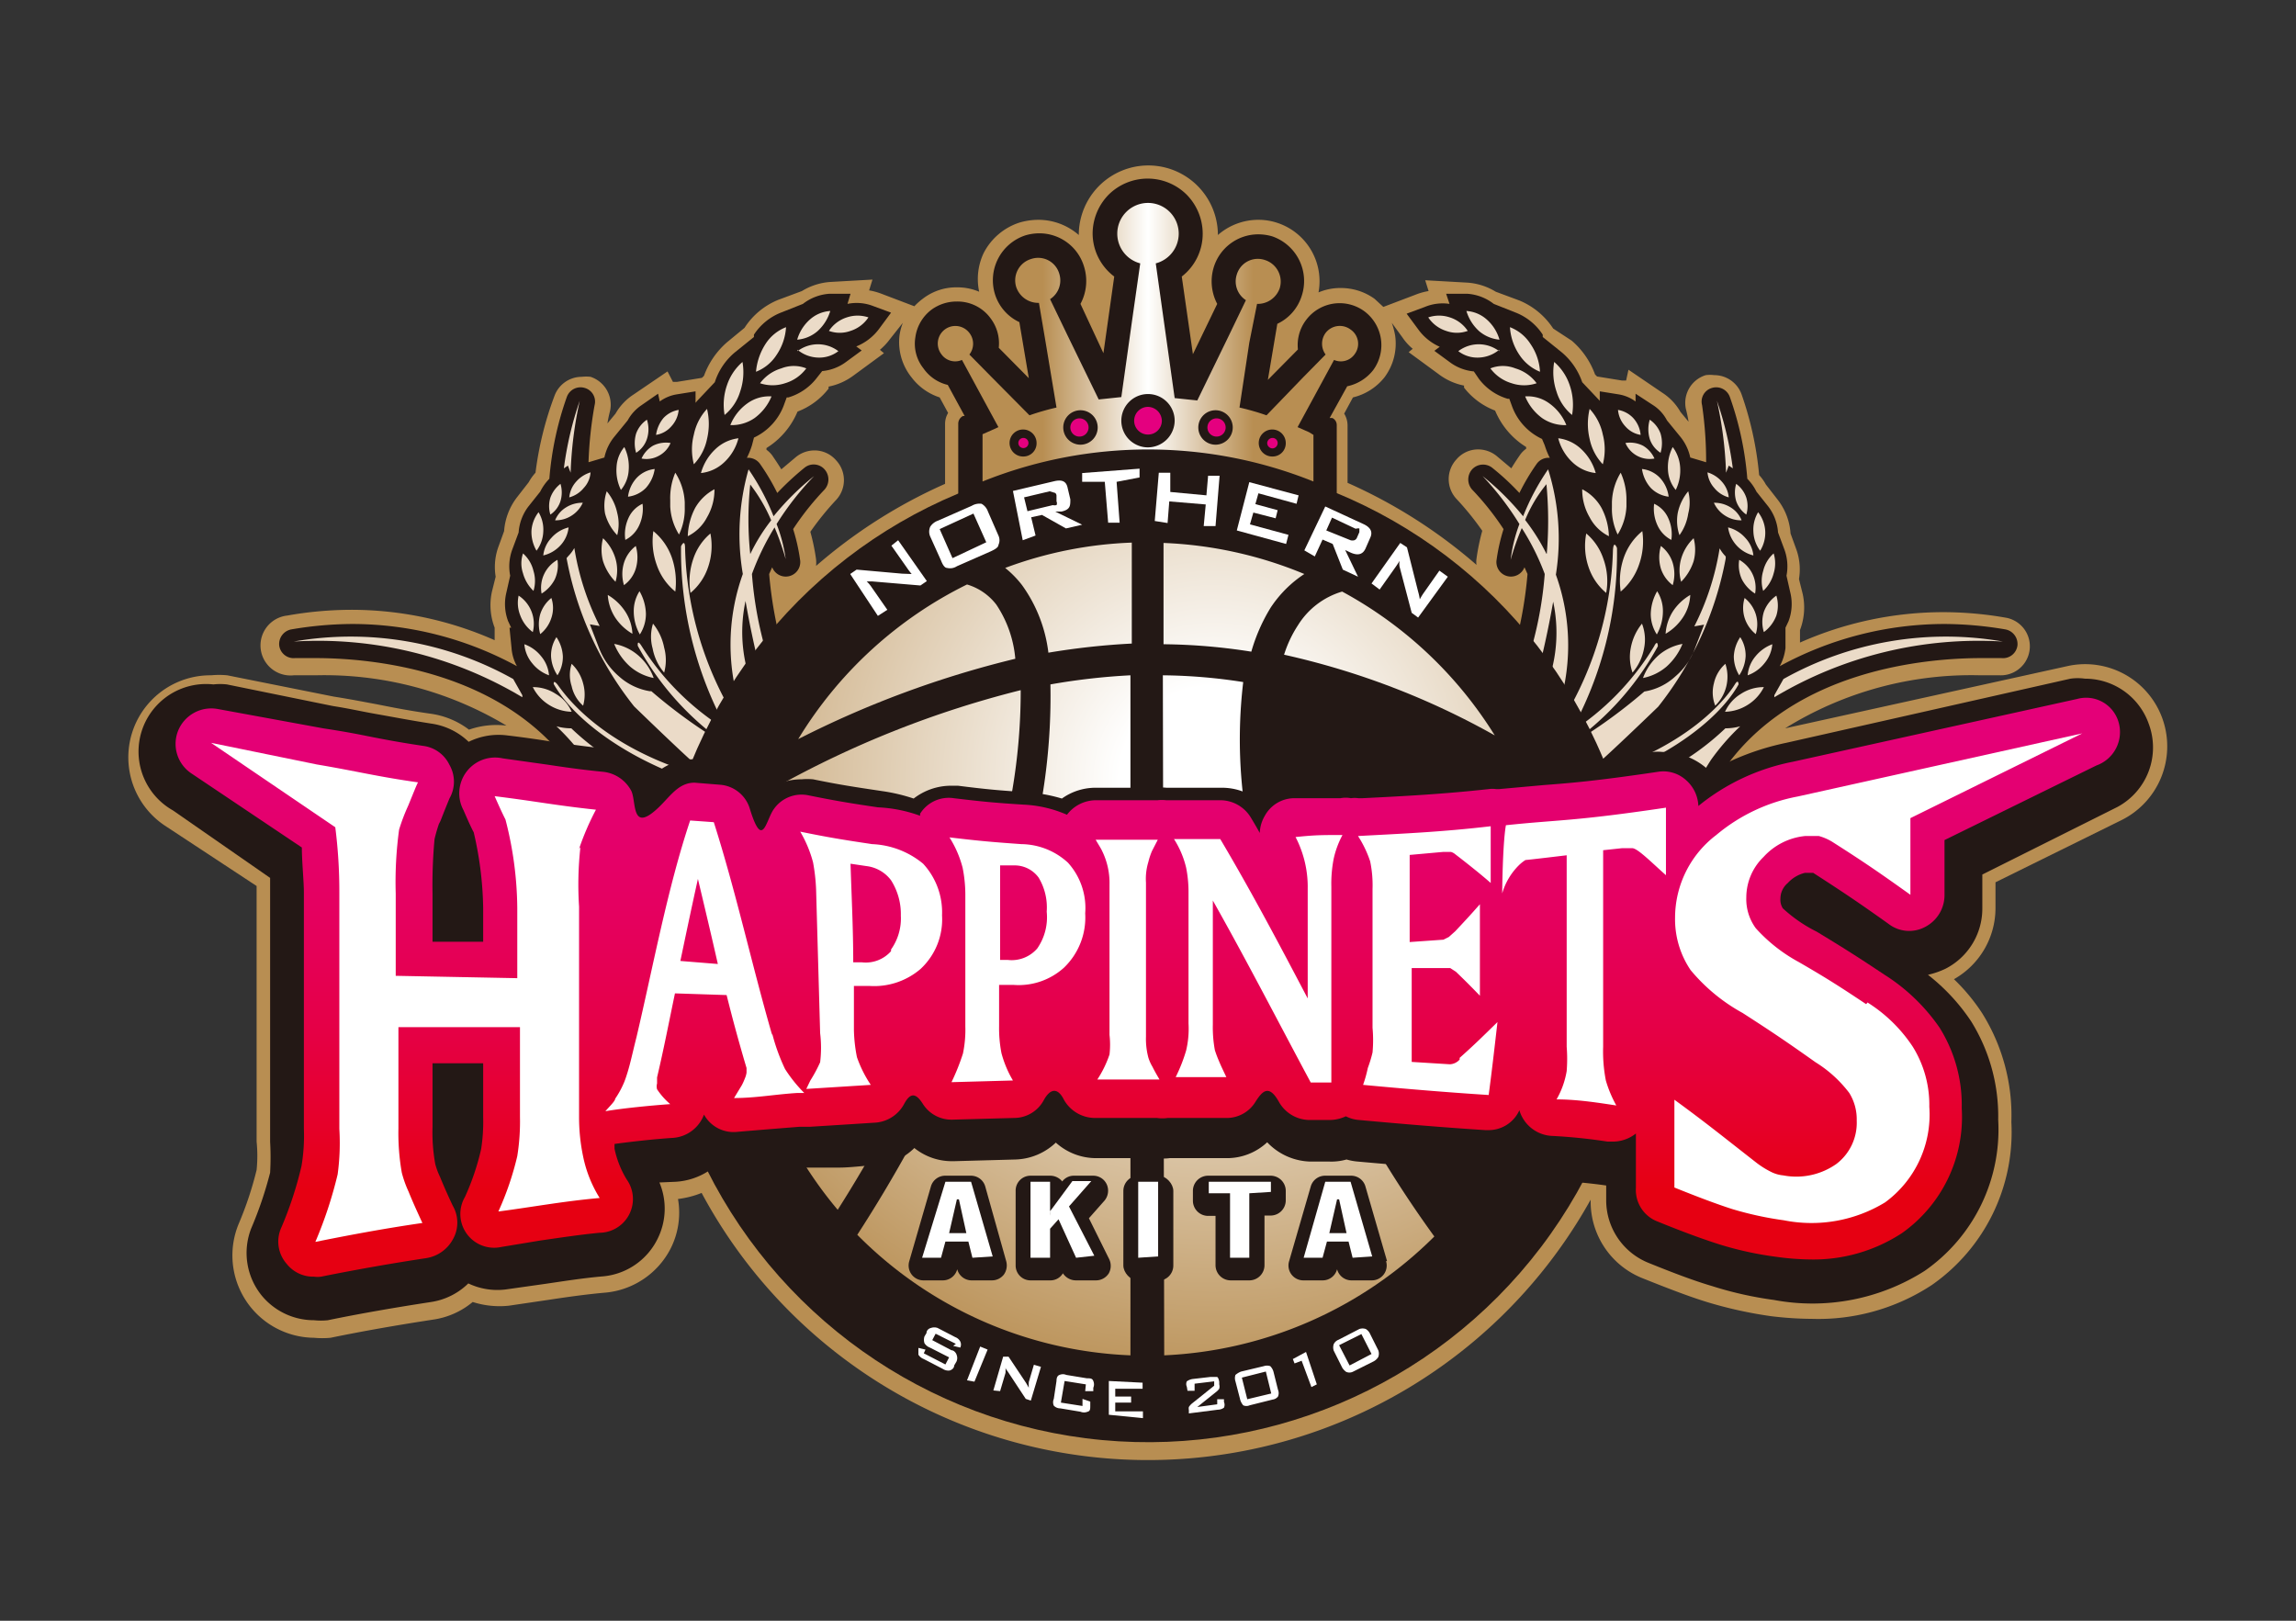 <svg xmlns="http://www.w3.org/2000/svg" xmlns:xlink="http://www.w3.org/1999/xlink" viewBox="0 0 68 48"><rect x="0" y="0" width="68" height="48" fill="#333333" stroke="none"/><defs><style>.cls-1{fill:none;}.cls-2{fill:#b88e52;}.cls-3{fill:#231815;}.cls-4{fill:#ebdbc8;}.cls-5{fill:url(#radial-gradient);}.cls-6{fill:url(#radial-gradient-2);}.cls-7{fill:url(#radial-gradient-3);}.cls-8{fill:url(#radial-gradient-4);}.cls-9{fill:url(#radial-gradient-6);}.cls-10{fill:url(#radial-gradient-7);}.cls-11{fill:url(#radial-gradient-8);}.cls-12{fill:url(#radial-gradient-9);}.cls-13{fill:url(#radial-gradient-10);}.cls-14{fill:url(#radial-gradient-11);}.cls-15{fill:url(#radial-gradient-12);}.cls-16{fill:url(#radial-gradient-13);}.cls-17,.cls-19{fill-rule:evenodd;}.cls-17{fill:url(#linear-gradient);}.cls-18{fill:#fff;}.cls-19{fill:#e4007f;}.cls-20{fill:url(#linear-gradient-2);}</style><radialGradient id="radial-gradient" cx="244.01" cy="-261.2" r="0" gradientTransform="matrix(0.56, 0, 0, 0.56, -103.12, 185.34)" gradientUnits="userSpaceOnUse"><stop offset="0.15" stop-color="#fff"/><stop offset="1" stop-color="#b88e52"/></radialGradient><radialGradient id="radial-gradient-2" cx="244" cy="-258.17" r="0" xlink:href="#radial-gradient"/><radialGradient id="radial-gradient-3" cx="243.68" cy="-286.76" r="33.15" gradientTransform="translate(-100.52 183.7) scale(0.56)" xlink:href="#radial-gradient"/><radialGradient id="radial-gradient-4" cx="243.68" cy="-286.76" r="33.15" gradientTransform="translate(-100.52 183.7) scale(0.56)" xlink:href="#radial-gradient"/><radialGradient id="radial-gradient-6" cx="243.68" cy="-286.76" r="33.15" gradientTransform="translate(-100.52 183.7) scale(0.56)" xlink:href="#radial-gradient"/><radialGradient id="radial-gradient-7" cx="243.68" cy="-286.76" r="33.15" gradientTransform="translate(-100.52 183.7) scale(0.56)" xlink:href="#radial-gradient"/><radialGradient id="radial-gradient-8" cx="243.68" cy="-286.76" r="33.15" gradientTransform="translate(-100.52 183.7) scale(0.56)" xlink:href="#radial-gradient"/><radialGradient id="radial-gradient-9" cx="243.68" cy="-286.76" r="33.15" gradientTransform="translate(-100.52 183.7) scale(0.56)" xlink:href="#radial-gradient"/><radialGradient id="radial-gradient-10" cx="243.68" cy="-286.76" r="33.15" gradientTransform="translate(-100.52 183.7) scale(0.56)" xlink:href="#radial-gradient"/><radialGradient id="radial-gradient-11" cx="244.08" cy="-291.46" r="0" xlink:href="#radial-gradient"/><radialGradient id="radial-gradient-12" cx="244.08" cy="-291.64" r="0" xlink:href="#radial-gradient"/><radialGradient id="radial-gradient-13" cx="244.08" cy="-292.19" r="0" xlink:href="#radial-gradient"/><linearGradient id="linear-gradient" x1="27.77" y1="10.13" x2="40.23" y2="10.13" gradientUnits="userSpaceOnUse"><stop offset="0.25" stop-color="#b88e52"/><stop offset="0.5" stop-color="#fff"/><stop offset="0.75" stop-color="#b88e52"/></linearGradient><linearGradient id="linear-gradient-2" x1="34" y1="15.41" x2="34" y2="35.23" gradientUnits="userSpaceOnUse"><stop offset="0" stop-color="#e4007f"/><stop offset="0.22" stop-color="#e4007c"/><stop offset="0.41" stop-color="#e40071"/><stop offset="0.58" stop-color="#e50060"/><stop offset="0.75" stop-color="#e50048"/><stop offset="0.91" stop-color="#e60028"/><stop offset="1" stop-color="#e60012"/></linearGradient></defs><g id="レイヤー_2" data-name="レイヤー 2"><g id="レイヤー_2-2" data-name="レイヤー 2"><rect class="cls-1" width="68" height="48"/><path class="cls-2" d="M64.05,21.3a2.43,2.43,0,0,0-2.3-1.63,2.39,2.39,0,0,0-.53.06l-8.35,1.84A10.44,10.44,0,0,1,58.66,20c.35,0,.56,0,.57,0a.86.86,0,0,0,.21-1.7,10.75,10.75,0,0,0-1.87-.17,10.48,10.48,0,0,0-4.26.9l0-.37h0a1.87,1.87,0,0,0,.08-1.07l-.11-.44a1.76,1.76,0,0,0-.09-.91l-.16-.44a1.83,1.83,0,0,0-.38-1l-.35-.45a1.42,1.42,0,0,0-.2-.28,9.92,9.92,0,0,0-.52-2.39.86.86,0,0,0-.81-.57,1,1,0,0,0-.25,0,.86.86,0,0,0-.59,1,3.81,3.81,0,0,1,.08.38l-.24-.29a1.64,1.64,0,0,0-.54-.57l-1-.68-.07.32-.12,0-.74-.12-.06-.06a2.39,2.39,0,0,0-.69-1L46,9.73l0,0a2.2,2.2,0,0,0-1-.83l-.7-.26a1.85,1.85,0,0,0-.85-.27l-1.24-.07.1.32a1.89,1.89,0,0,0-.34.09l-1,.38-.26-.24a1.7,1.7,0,0,0-1-.32,1.65,1.65,0,0,0-.66.13,1.82,1.82,0,0,0-1.22-2.06,1.77,1.77,0,0,0-.56-.09,1.82,1.82,0,0,0-1.2.45v0a2.06,2.06,0,0,0-4.12,0v0a1.82,1.82,0,0,0-1.2-.45,2,2,0,0,0-.55.08,1.82,1.82,0,0,0-1.07.91A1.8,1.8,0,0,0,29,8.64a1.65,1.65,0,0,0-.66-.13,1.62,1.62,0,0,0-1,.33,1.94,1.94,0,0,0-.26.23l-1-.38a1.89,1.89,0,0,0-.34-.09l.1-.32-1.24.07a1.85,1.85,0,0,0-.85.27l-.7.26a2.15,2.15,0,0,0-1,.83l0,0-.51.42a2.39,2.39,0,0,0-.69,1l-.06.06-.74.12-.12,0L19.77,11l-1,.68a1.64,1.64,0,0,0-.54.57l-.24.29a3.81,3.81,0,0,1,.08-.38.87.87,0,0,0-.58-1,1.15,1.15,0,0,0-.26,0,.86.86,0,0,0-.81.57A9.92,9.92,0,0,0,15.86,14a1.42,1.42,0,0,0-.2.28l-.35.45a1.86,1.86,0,0,0-.38,1l-.16.44a1.76,1.76,0,0,0-.09.91l-.11.44a1.86,1.86,0,0,0,.08,1.07h0l0,.37a10.48,10.48,0,0,0-4.26-.9,11,11,0,0,0-1.88.17A.86.86,0,0,0,8.7,20h.07s.22,0,.57,0A10.49,10.49,0,0,1,15,21.49h0a2.46,2.46,0,0,0-1.11.12,2.42,2.42,0,0,0-1.12-.47c-.64-.09-1.1-.18-1.6-.28h0c-.38-.07-.78-.15-1.29-.23L6.73,20a2.52,2.52,0,0,0-.48,0,2.43,2.43,0,0,0-1.37,4.45L7.6,26.24c0,.22,0,.42,0,.57v7a4.17,4.17,0,0,1,0,.84,10.3,10.3,0,0,1-.52,1.57A2.44,2.44,0,0,0,9.3,39.62a2.63,2.63,0,0,0,.49,0c.92-.19,1.94-.37,3.05-.54A2.35,2.35,0,0,0,14,38.56a2.61,2.61,0,0,0,1.07.11l1.22-.18c.53-.08,1.09-.16,1.67-.21A2.42,2.42,0,0,0,19.85,37a2.35,2.35,0,0,0,.23-1.49,2.77,2.77,0,0,0,.7-.18,15,15,0,0,0,26.33.2h0v.06a2.44,2.44,0,0,0,1.52,2.26c.8.32,1.4.55,1.92.71a12.53,12.53,0,0,0,1.9.42,10.43,10.43,0,0,0,1.23.08,6.11,6.11,0,0,0,3.53-1,5.52,5.52,0,0,0,2.36-4.83A5.71,5.71,0,0,0,58.7,30a5.79,5.79,0,0,0-.83-1A2.42,2.42,0,0,0,59.1,26.9v-.77l3.73-1.84A2.44,2.44,0,0,0,64.05,21.3ZM41,11.18a1.67,1.67,0,0,0,.32-1.24,2.36,2.36,0,0,0-.1-.38l.32.44a1.6,1.6,0,0,0,.3.33l-.12.1.9.66a1.83,1.83,0,0,0,.74.33l0,.06a2.12,2.12,0,0,0,.92.68,2.32,2.32,0,0,0,.8,1l.12.08,0,.05h0a.77.77,0,0,0-.18.18s-.12.17-.26.4l-.44-.37a.87.87,0,0,0-.54-.19.84.84,0,0,0-.64.29.86.86,0,0,0,0,1.18,8.39,8.39,0,0,1,.76.94,6.3,6.3,0,0,0-.17.82.6.6,0,0,0,0,.19,15.18,15.18,0,0,0-3.82-2.43V12.59a.67.67,0,0,0-.1-.34l.26-.48A1.7,1.7,0,0,0,41,11.18ZM26.74,9.56a1.64,1.64,0,0,0-.1.38A1.67,1.67,0,0,0,27,11.18a1.7,1.7,0,0,0,.83.59l.25.46a.63.63,0,0,0-.09.33v1.77a15.18,15.18,0,0,0-3.82,2.43,1.2,1.2,0,0,0,0-.19,6.3,6.3,0,0,0-.17-.82,8.39,8.39,0,0,1,.76-.94.86.86,0,0,0,0-1.18.84.84,0,0,0-.64-.29.87.87,0,0,0-.54.19l-.44.37c-.14-.23-.25-.38-.26-.4a.77.77,0,0,0-.18-.18h0l0-.05.12-.08a2.32,2.32,0,0,0,.8-1,2.12,2.12,0,0,0,.92-.68l0-.06a1.83,1.83,0,0,0,.74-.33l.9-.66-.12-.1a1.83,1.83,0,0,0,.3-.32Z"/><path class="cls-3" d="M43.54,24.13l0,0a12,12,0,0,1-2.22.56l-.18,0L41,24.58c-.08-.06-.21-.18-.42-.37L40.32,24l-1-.62,1.15-.15a18.82,18.82,0,0,0,2.92-.61,4.59,4.59,0,0,1,.63-1.24A12.25,12.25,0,0,0,45.24,17l-.09-.2a.43.43,0,0,1-.83-.19,5.6,5.6,0,0,1,.21-.94,8.16,8.16,0,0,0-.93-1.17.45.45,0,0,1,0-.6.44.44,0,0,1,.59-.05,7.4,7.4,0,0,1,.81.75,6.4,6.4,0,0,1,.51-.86.43.43,0,0,1,.39-.18,2.39,2.39,0,0,1-.15-.37L45.67,13a1.72,1.72,0,0,1-.9-1l-.07-.19h-.05a1.65,1.65,0,0,1-.85-.59L43.65,11a1.4,1.4,0,0,1-.72-.28l-.45-.33.16-.12A1.57,1.57,0,0,1,42,9.75l-.34-.46.54-.2A1.38,1.38,0,0,1,42.93,9l-.1-.3.62,0a1.43,1.43,0,0,1,.79.3V9l.63.25a1.7,1.7,0,0,1,.82.66.43.43,0,0,1,0,.07l.57.46a2,2,0,0,1,.6.88h0l.52.55,0,.06,0-.34.56.09a1.16,1.16,0,0,1,.5.21l0-.23.52.34a1.18,1.18,0,0,1,.41.45l.4.49a1.44,1.44,0,0,1,.29.61l.47.14h0A11.56,11.56,0,0,0,50.41,12a.42.42,0,0,1,.29-.51.43.43,0,0,1,.53.26,9.47,9.47,0,0,1,.52,2.43,1.46,1.46,0,0,1,.27.38h0l.35.44a1.43,1.43,0,0,1,.29.77v0l.19.51a1.44,1.44,0,0,1,.06.77l.12.53a1.44,1.44,0,0,1-.06.82l-.09.19,0,0,0,.6a1.48,1.48,0,0,1-.17.54,10.21,10.21,0,0,1,4.88-1.25,11,11,0,0,1,1.8.16.44.44,0,0,1,.36.48.43.43,0,0,1-.47.37s-.22,0-.6,0c-1.61,0-5.59.33-7.65,3.34a13.21,13.21,0,0,0-1.47,2.9,2.05,2.05,0,0,1-.23.49c-.57.78-.95,1.09-1.31,1.09h0a.58.58,0,0,1-.49-.27c-.34-.54.11-1.81.26-2.12s.78-1.26,1.27-2a11.62,11.62,0,0,1-3.46,1.11,15.12,15.12,0,0,1-2.81,3l-.14.11-.18,0L41.8,27l-.37-.08-1.15-.07.93-.7A24.92,24.92,0,0,0,43.54,24.13Z"/><path class="cls-4" d="M45,10.51a1.64,1.64,0,0,1-.28-.82,1.26,1.26,0,0,1,.61.5,1.61,1.61,0,0,1,.28.82A1.32,1.32,0,0,1,45,10.51Z"/><path class="cls-4" d="M45.51,11.35a1.16,1.16,0,0,1-.74,0,1.21,1.21,0,0,1-.63-.44,1,1,0,0,1,.74,0A1.21,1.21,0,0,1,45.51,11.35Z"/><path class="cls-4" d="M43.43,9.21a1,1,0,0,1,.6.25,1.26,1.26,0,0,1,.38.6,1.08,1.08,0,0,1-.6-.25A1.31,1.31,0,0,1,43.43,9.21Z"/><path class="cls-4" d="M44.4,10.36a1,1,0,0,1-.6.23.93.93,0,0,1-.61-.19,1,1,0,0,1,1.21,0Z"/><path class="cls-4" d="M49.36,19.74a1.52,1.52,0,0,1-.7.34,1.67,1.67,0,0,1,.47-.68,1.5,1.5,0,0,1,.7-.33A1.82,1.82,0,0,1,49.36,19.74Z"/><path class="cls-4" d="M48.69,19.21a1.52,1.52,0,0,1-.34.71,1.4,1.4,0,0,1-.05-.74,1.6,1.6,0,0,1,.33-.71A1.3,1.3,0,0,1,48.69,19.21Z"/><path class="cls-4" d="M50.06,17.62a1.3,1.3,0,0,1-.22.67,1.55,1.55,0,0,1-.51.48,1.4,1.4,0,0,1,.22-.67A1.55,1.55,0,0,1,50.06,17.62Z"/><path class="cls-4" d="M48.89,18.18a1.41,1.41,0,0,1,.19-.67,1.09,1.09,0,0,1,.17.61,1.4,1.4,0,0,1-.18.67A1.12,1.12,0,0,1,48.89,18.18Z"/><path class="cls-4" d="M49.79,17.23a1.23,1.23,0,0,1,0-.68,1.36,1.36,0,0,1,.37-.61,1.32,1.32,0,0,1,0,.68A1.54,1.54,0,0,1,49.79,17.23Z"/><path class="cls-4" d="M49.54,17.33a1,1,0,0,1-.35-.49,1.18,1.18,0,0,1,0-.67,1,1,0,0,1,.35.5A1.14,1.14,0,0,1,49.54,17.33Z"/><path class="cls-4" d="M49.74,15.85a1.31,1.31,0,0,1-.05-.66,1.47,1.47,0,0,1,.31-.64,1.31,1.31,0,0,1,0,.66A1.47,1.47,0,0,1,49.74,15.85Z"/><path class="cls-4" d="M49.09,15.56a1.17,1.17,0,0,1-.1-.64.84.84,0,0,1,.42.43,1.15,1.15,0,0,1,.09.64A.9.9,0,0,1,49.09,15.56Z"/><path class="cls-4" d="M49.4,13.92a1.32,1.32,0,0,1,.14-.68,1.11,1.11,0,0,1,.22.59,1.32,1.32,0,0,1-.13.68A1,1,0,0,1,49.4,13.92Z"/><path class="cls-4" d="M48.63,13.89a.86.86,0,0,1,.53.26,1,1,0,0,1,.26.56.89.89,0,0,1-.53-.26A1.07,1.07,0,0,1,48.63,13.89Z"/><path class="cls-4" d="M48.86,13a1,1,0,0,1,0-.57.84.84,0,0,1,.32.41,1,1,0,0,1,0,.57A.77.77,0,0,1,48.86,13Z"/><path class="cls-4" d="M47.92,12.14a.8.8,0,0,1,.45.24.85.85,0,0,1,.22.5.76.76,0,0,1-.45-.25A.82.82,0,0,1,47.92,12.14Z"/><path class="cls-4" d="M49,13.58a.78.78,0,0,1-.86-.46.85.85,0,0,1,.52.08A.84.84,0,0,1,49,13.58Z"/><path class="cls-4" d="M48,17.52a2.11,2.11,0,0,1,.09-1,1.76,1.76,0,0,1,.55-.79,2.06,2.06,0,0,1-.1,1A1.8,1.8,0,0,1,48,17.52Z"/><path class="cls-4" d="M47.49,16.56a1.93,1.93,0,0,1,.08,1,1.69,1.69,0,0,1-.52-.76,1.93,1.93,0,0,1-.07-1A1.68,1.68,0,0,1,47.49,16.56Z"/><path class="cls-4" d="M48.17,14.81V15a1.73,1.73,0,0,1-.26.83,1.74,1.74,0,0,1-.17-.8v-.15A1.77,1.77,0,0,1,48,14,1.92,1.92,0,0,1,48.17,14.81Z"/><path class="cls-4" d="M47.08,15.32a1.61,1.61,0,0,1-.22-.83,1.37,1.37,0,0,1,.57.55,1.91,1.91,0,0,1,.22.84A1.28,1.28,0,0,1,47.08,15.32Z"/><path class="cls-4" d="M47.08,13a1.91,1.91,0,0,1,0-.89,1.58,1.58,0,0,1,.39.76,1.74,1.74,0,0,1,0,.88A1.53,1.53,0,0,1,47.08,13Z"/><path class="cls-4" d="M46.57,13.69a1.47,1.47,0,0,1-.42-.71,1.19,1.19,0,0,1,.68.32,1.53,1.53,0,0,1,.43.71A1.18,1.18,0,0,1,46.57,13.69Z"/><path class="cls-4" d="M46.1,11.6a1.77,1.77,0,0,1-.07-.88,1.56,1.56,0,0,1,.46.69,1.77,1.77,0,0,1,.07.88A1.43,1.43,0,0,1,46.1,11.6Z"/><path class="cls-4" d="M46.39,12.59a1.19,1.19,0,0,1-.72-.21,1.51,1.51,0,0,1-.5-.64,1.08,1.08,0,0,1,.72.21A1.45,1.45,0,0,1,46.39,12.59Z"/><path class="cls-4" d="M42.83,9.8a1,1,0,0,1-.53-.4,1,1,0,0,1,.64,0,1,1,0,0,1,.53.4A.94.94,0,0,1,42.83,9.8Z"/><path class="cls-4" d="M52.82,20.11A9.84,9.84,0,0,1,59.32,19a11.78,11.78,0,0,0-6.77,1.65l0-.06Z"/><path class="cls-4" d="M51.12,14h0a11.6,11.6,0,0,0-.27-2.13,10,10,0,0,1,.47,2l-.12-.08Z"/><path class="cls-4" d="M49.8,22.57a7.73,7.73,0,0,0,1.3-1,1.61,1.61,0,0,0,.44-.06,6.76,6.76,0,0,0-.87,1A17.4,17.4,0,0,0,49,25.9c-1.57,2.12-1.21,0-.81-.86C48.31,24.74,49.49,23,49.8,22.57Z"/><path class="cls-4" d="M51.56,20.55a1.22,1.22,0,0,1,.68-.2,1.3,1.3,0,0,1-.47.52,1.32,1.32,0,0,1-.68.21A1.2,1.2,0,0,1,51.56,20.55Z"/><path class="cls-4" d="M50.76,20.24a1.07,1.07,0,0,1,.34-.58,1.2,1.2,0,0,1-.3,1.24A1.06,1.06,0,0,1,50.76,20.24Z"/><path class="cls-4" d="M51.76,20a1,1,0,0,1,.23-.56,1.17,1.17,0,0,1,.5-.36,1,1,0,0,1-.23.56A1.11,1.11,0,0,1,51.76,20Z"/><path class="cls-4" d="M51.35,19.44a1.11,1.11,0,0,1,.19-.57,1,1,0,0,1,.16.56,1.11,1.11,0,0,1-.19.57A1.08,1.08,0,0,1,51.35,19.44Z"/><path class="cls-4" d="M52.24,18.72a1,1,0,0,1,0-.6,1,1,0,0,1,.37-.48,1,1,0,0,1,0,.59A1.07,1.07,0,0,1,52.24,18.72Z"/><path class="cls-4" d="M52,18.78a1,1,0,0,1-.33-.48,1,1,0,0,1,0-.59,1,1,0,0,1,.33.48A1,1,0,0,1,52,18.78Z"/><path class="cls-4" d="M52.22,17.5a1,1,0,0,1,0-.59,1,1,0,0,1,.31-.52,1,1,0,0,1,0,.59A1.07,1.07,0,0,1,52.22,17.5Z"/><path class="cls-4" d="M51.59,17.16a1,1,0,0,1-.08-.58.95.95,0,0,1,.47,1A1.08,1.08,0,0,1,51.59,17.16Z"/><path class="cls-4" d="M51.93,15.75a1,1,0,0,1,.14-.58,1,1,0,0,1,.21.55,1,1,0,0,1-.15.59A1,1,0,0,1,51.93,15.75Z"/><path class="cls-4" d="M51.69,15.93a.89.89,0,0,1,.24.52,1,1,0,0,1-.75-.83A1,1,0,0,1,51.69,15.93Z"/><path class="cls-4" d="M51.42,14.84a.89.89,0,0,1,0-.51.83.83,0,0,1,.3.41.86.86,0,0,1,0,.5A.81.81,0,0,1,51.42,14.84Z"/><path class="cls-4" d="M51,14.27a.8.8,0,0,1,.2.46.83.83,0,0,1-.43-.28.8.8,0,0,1-.2-.46A.92.92,0,0,1,51,14.27Z"/><path class="cls-4" d="M51.09,15.27a.87.87,0,0,1-.33-.38.9.9,0,0,1,.5.14.79.79,0,0,1,.32.38A.87.87,0,0,1,51.09,15.27Z"/><path class="cls-4" d="M43.8,23.75h.62a22.14,22.14,0,0,1-3,2.64c.09,0,.87.21,1.05.23a14.2,14.2,0,0,0,2.8-3c3.07-.42,5.47-2,6.22-3.35,0,0,0-.18-.11,0s-1.26,2-4.83,2.86a2.92,2.92,0,0,0,.47-.26c.29-.2,2.09-1.94,2.09-1.94a10,10,0,0,0,2-4.39l0-.06a1.08,1.08,0,0,1-.18-.24,7.8,7.8,0,0,1-.75,2.31l.29-.05-.27.7a2,2,0,0,1-.59.84,1.76,1.76,0,0,1-.91.44h0a15.45,15.45,0,0,1-2.47,1.74l0,0a8.49,8.49,0,0,0,2.87-3.08s0-.22-.11,0a7.86,7.86,0,0,1-2.48,2.55,10.86,10.86,0,0,0,1.38-5.46s-.1-.26-.12.07a10.16,10.16,0,0,1-2.06,5.86,10.1,10.1,0,0,1-1,.48l0,0A28.46,28.46,0,0,0,46,17.82a4.39,4.39,0,0,1-.39,2.93c-1.7,3.33.47.45.47.45a6.18,6.18,0,0,0,0-4.18,6.82,6.82,0,0,0-.23-3.12,7,7,0,0,0-.74,1.39,8,8,0,0,0-1.2-1.19A8.68,8.68,0,0,1,45,15.52a4.57,4.57,0,0,0-.26,1.06,7.86,7.86,0,0,1,.33-.94A7.08,7.08,0,0,1,45.75,17a11.26,11.26,0,0,1-1.33,4.5c-.64,1-.67,1.33-.51,1.39a17.18,17.18,0,0,1-3.34.74c.06,0,.52.5.64.59a11.51,11.51,0,0,0,2.39-.64Zm2-7.35a6.05,6.05,0,0,0-.63-1,4.14,4.14,0,0,1,.63-1.06A11.48,11.48,0,0,1,45.81,16.4Zm-2.07,7.14a14.48,14.48,0,0,0,1.43-.67l-.51.61C44.36,23.5,44.06,23.53,43.74,23.54Z"/><path class="cls-3" d="M28.07,11.4l.5.92-.05,0a.26.26,0,0,0-.14.22V15a.23.23,0,0,0,.11.2.24.24,0,0,0,.23,0l.66-.29A12.15,12.15,0,0,1,34,14a11.48,11.48,0,0,1,4.58.89l.67.3.1,0a.22.22,0,0,0,.13,0,.26.26,0,0,0,.11-.2V12.59a.23.23,0,0,0-.13-.21l-.08,0,.52-.94a1.32,1.32,0,0,0,.77-.48,1.25,1.25,0,0,0-.26-1.74,1.24,1.24,0,0,0-1.73.26,1.23,1.23,0,0,0-.24.87l-.89.9.28-1.66a1.36,1.36,0,0,0,.72-.82A1.4,1.4,0,0,0,37.68,7a1.47,1.47,0,0,0-.42-.06,1.38,1.38,0,0,0-1.32,1A1.43,1.43,0,0,0,36.05,9l-.72,1.49L35,8.19a1.6,1.6,0,0,0,.62-1.27,1.65,1.65,0,0,0-.47-1.15,1.64,1.64,0,0,0-2.32,0,1.65,1.65,0,0,0-.47,1.15A1.6,1.6,0,0,0,33,8.19l-.32,2.27L32,9a1.43,1.43,0,0,0,.11-1.09,1.38,1.38,0,0,0-1.32-1,1.47,1.47,0,0,0-.42.06,1.4,1.4,0,0,0-.9,1.75,1.36,1.36,0,0,0,.72.82l.28,1.66-.89-.9a1.23,1.23,0,0,0-.24-.87,1.21,1.21,0,0,0-1-.5,1.26,1.26,0,0,0-.75.24,1.23,1.23,0,0,0-.48.82,1.17,1.17,0,0,0,.24.92A1.22,1.22,0,0,0,28.07,11.4Z"/><path class="cls-3" d="M24.48,24.13l0,0a12,12,0,0,0,2.22.56l.18,0,.14-.11c.08-.06.21-.18.42-.37L27.7,24l1-.62-1.15-.15a18.82,18.82,0,0,1-2.92-.61A4.59,4.59,0,0,0,24,21.38,12.25,12.25,0,0,1,22.78,17l.09-.2a.43.43,0,0,0,.83-.19,5.6,5.6,0,0,0-.21-.94,8.16,8.16,0,0,1,.93-1.17.45.45,0,0,0,0-.6.43.43,0,0,0-.59-.05,8.45,8.45,0,0,0-.81.75,6.4,6.4,0,0,0-.51-.86.43.43,0,0,0-.39-.18,2.39,2.39,0,0,0,.15-.37l.06-.23a1.72,1.72,0,0,0,.9-1l.07-.19h.05a1.65,1.65,0,0,0,.85-.59l.15-.19a1.4,1.4,0,0,0,.72-.28l.45-.33-.16-.12a1.57,1.57,0,0,0,.69-.54l.34-.46-.54-.2A1.35,1.35,0,0,0,25.1,9l.09-.3-.62,0a1.43,1.43,0,0,0-.79.3V9l-.63.25a1.7,1.7,0,0,0-.82.66.43.43,0,0,0,0,.07l-.57.46a1.91,1.91,0,0,0-.59.88h0l-.52.55-.05.06,0-.34-.56.09a1.16,1.16,0,0,0-.5.21l-.05-.23L19,12a1.27,1.27,0,0,0-.41.45l-.4.49a1.44,1.44,0,0,0-.29.61l-.47.14h0A11.56,11.56,0,0,1,17.61,12a.42.42,0,0,0-.29-.51.43.43,0,0,0-.53.26,9.47,9.47,0,0,0-.52,2.43,1.46,1.46,0,0,0-.27.38h0l-.35.44a1.43,1.43,0,0,0-.29.77v0l-.19.51a1.44,1.44,0,0,0-.06.77l-.12.53a1.44,1.44,0,0,0,.06.82l.09.19-.05,0,.06.6a1.3,1.3,0,0,0,.16.54,10.21,10.21,0,0,0-4.88-1.25,11,11,0,0,0-1.8.16.44.44,0,0,0-.36.48.43.43,0,0,0,.47.37s.22,0,.6,0c1.61,0,5.59.33,7.66,3.34a13.54,13.54,0,0,1,1.46,2.9,2.05,2.05,0,0,0,.23.49c.57.78.95,1.09,1.31,1.09h0a.58.58,0,0,0,.49-.27c.35-.54-.11-1.81-.26-2.12s-.78-1.26-1.27-2a11.62,11.62,0,0,0,3.46,1.11,15.42,15.42,0,0,0,2.81,3l.14.11.18,0,.67-.15.38-.08,1.14-.07-.93-.7A24.92,24.92,0,0,1,24.48,24.13Z"/><path class="cls-4" d="M23,10.51a1.64,1.64,0,0,0,.28-.82,1.26,1.26,0,0,0-.61.5,1.82,1.82,0,0,0-.28.82A1.27,1.27,0,0,0,23,10.51Z"/><path class="cls-4" d="M22.51,11.35a1.17,1.17,0,0,0,.74,0,1.21,1.21,0,0,0,.63-.44,1,1,0,0,0-.74,0A1.21,1.21,0,0,0,22.51,11.35Z"/><path class="cls-4" d="M24.59,9.21a1,1,0,0,0-.6.25,1.26,1.26,0,0,0-.38.6,1.05,1.05,0,0,0,.6-.25A1.31,1.31,0,0,0,24.59,9.21Z"/><path class="cls-4" d="M23.62,10.36a1,1,0,0,0,.6.23.93.93,0,0,0,.61-.19,1,1,0,0,0-1.21,0Z"/><path class="cls-4" d="M18.66,19.74a1.52,1.52,0,0,0,.7.34,1.58,1.58,0,0,0-.47-.68,1.5,1.5,0,0,0-.7-.33A1.82,1.82,0,0,0,18.66,19.74Z"/><path class="cls-4" d="M19.33,19.21a1.52,1.52,0,0,0,.34.71,1.4,1.4,0,0,0,0-.74,1.6,1.6,0,0,0-.33-.71A1.3,1.3,0,0,0,19.33,19.21Z"/><path class="cls-4" d="M18,17.62a1.4,1.4,0,0,0,.22.67,1.55,1.55,0,0,0,.51.48,1.3,1.3,0,0,0-.22-.67A1.55,1.55,0,0,0,18,17.62Z"/><path class="cls-4" d="M19.13,18.18a1.41,1.41,0,0,0-.19-.67,1.09,1.09,0,0,0-.17.61,1.4,1.4,0,0,0,.18.67A1.12,1.12,0,0,0,19.13,18.18Z"/><path class="cls-4" d="M18.23,17.23a1.23,1.23,0,0,0,0-.68,1.36,1.36,0,0,0-.37-.61,1.32,1.32,0,0,0,0,.68A1.54,1.54,0,0,0,18.23,17.23Z"/><path class="cls-4" d="M18.48,17.33a.94.94,0,0,0,.35-.49,1.18,1.18,0,0,0,0-.67,1,1,0,0,0-.35.5A1.14,1.14,0,0,0,18.48,17.33Z"/><path class="cls-4" d="M18.28,15.85a1.31,1.31,0,0,0,0-.66,1.47,1.47,0,0,0-.31-.64,1.31,1.31,0,0,0-.05.66A1.47,1.47,0,0,0,18.28,15.85Z"/><path class="cls-4" d="M18.93,15.56a1.17,1.17,0,0,0,.1-.64.84.84,0,0,0-.42.43,1.15,1.15,0,0,0-.09.64A.9.9,0,0,0,18.93,15.56Z"/><path class="cls-4" d="M18.62,13.92a1.32,1.32,0,0,0-.13-.68,1,1,0,0,0-.23.59,1.32,1.32,0,0,0,.13.68A1,1,0,0,0,18.62,13.92Z"/><path class="cls-4" d="M19.39,13.89a.86.86,0,0,0-.53.26,1,1,0,0,0-.26.56.89.89,0,0,0,.53-.26A1.07,1.07,0,0,0,19.39,13.89Z"/><path class="cls-4" d="M19.16,13a.92.92,0,0,0,0-.57.84.84,0,0,0-.32.41,1,1,0,0,0,0,.57A.77.77,0,0,0,19.16,13Z"/><path class="cls-4" d="M20.1,12.14a.8.8,0,0,0-.45.24,1,1,0,0,0-.22.5.76.76,0,0,0,.45-.25A.82.82,0,0,0,20.1,12.14Z"/><path class="cls-4" d="M19,13.58a.75.75,0,0,0,.51-.08.76.76,0,0,0,.35-.38.85.85,0,0,0-.52.08A.84.84,0,0,0,19,13.58Z"/><path class="cls-4" d="M20,17.52a2.24,2.24,0,0,0-.1-1,1.76,1.76,0,0,0-.55-.79,2.06,2.06,0,0,0,.1,1A1.74,1.74,0,0,0,20,17.52Z"/><path class="cls-4" d="M20.53,16.56a2.05,2.05,0,0,0-.08,1,1.69,1.69,0,0,0,.52-.76,1.93,1.93,0,0,0,.07-1A1.68,1.68,0,0,0,20.53,16.56Z"/><path class="cls-4" d="M19.85,14.81V15a1.73,1.73,0,0,0,.26.83,1.74,1.74,0,0,0,.17-.8v-.15A1.77,1.77,0,0,0,20,14,1.92,1.92,0,0,0,19.85,14.81Z"/><path class="cls-4" d="M20.94,15.32a1.61,1.61,0,0,0,.22-.83,1.43,1.43,0,0,0-.57.55,1.91,1.91,0,0,0-.22.84A1.28,1.28,0,0,0,20.94,15.32Z"/><path class="cls-4" d="M20.94,13a1.91,1.91,0,0,0,0-.89,1.58,1.58,0,0,0-.39.76,1.74,1.74,0,0,0,0,.88A1.53,1.53,0,0,0,20.94,13Z"/><path class="cls-4" d="M21.45,13.69a1.47,1.47,0,0,0,.42-.71,1.19,1.19,0,0,0-.68.32,1.53,1.53,0,0,0-.43.71A1.18,1.18,0,0,0,21.45,13.69Z"/><path class="cls-4" d="M21.92,11.6a1.77,1.77,0,0,0,.07-.88,1.56,1.56,0,0,0-.46.69,1.77,1.77,0,0,0-.07.88A1.43,1.43,0,0,0,21.92,11.6Z"/><path class="cls-4" d="M21.63,12.59a1.19,1.19,0,0,0,.72-.21,1.51,1.51,0,0,0,.5-.64,1.1,1.1,0,0,0-.72.21A1.45,1.45,0,0,0,21.63,12.59Z"/><path class="cls-4" d="M25.19,9.8a1,1,0,0,0,.53-.4,1,1,0,0,0-.64,0,1,1,0,0,0-.53.4A.94.94,0,0,0,25.19,9.8Z"/><path class="cls-4" d="M15.2,20.11A9.84,9.84,0,0,0,8.7,19a11.78,11.78,0,0,1,6.77,1.65s0,0,0-.06Z"/><path class="cls-4" d="M16.9,14h0a11.6,11.6,0,0,1,.27-2.13,10,10,0,0,0-.47,2l.12-.08Z"/><path class="cls-4" d="M18.22,22.57a7.73,7.73,0,0,1-1.3-1,1.61,1.61,0,0,1-.44-.06,6.76,6.76,0,0,1,.87,1A17.4,17.4,0,0,1,19,25.9c1.57,2.12,1.21,0,.81-.86C19.71,24.74,18.53,23,18.22,22.57Z"/><path class="cls-4" d="M16.46,20.55a1.22,1.22,0,0,0-.68-.2,1.3,1.3,0,0,0,.47.52,1.32,1.32,0,0,0,.68.21A1.14,1.14,0,0,0,16.46,20.55Z"/><path class="cls-4" d="M17.27,20.24a1.21,1.21,0,0,0-.34-.58,1.06,1.06,0,0,0,0,.66,1.07,1.07,0,0,0,.34.58A1.22,1.22,0,0,0,17.27,20.24Z"/><path class="cls-4" d="M16.26,20a1,1,0,0,0-.23-.56,1.11,1.11,0,0,0-.5-.36,1,1,0,0,0,.23.56A1.11,1.11,0,0,0,16.26,20Z"/><path class="cls-4" d="M16.67,19.44a1.11,1.11,0,0,0-.19-.57,1,1,0,0,0-.16.56,1.11,1.11,0,0,0,.19.57A1,1,0,0,0,16.67,19.44Z"/><path class="cls-4" d="M15.78,18.72a1,1,0,0,0-.42-1.08,1,1,0,0,0,.05.59A1.07,1.07,0,0,0,15.78,18.72Z"/><path class="cls-4" d="M16,18.78a1,1,0,0,0,.33-.48.92.92,0,0,0,0-.59,1,1,0,0,0-.33.48A1.08,1.08,0,0,0,16,18.78Z"/><path class="cls-4" d="M15.8,17.5a1,1,0,0,0,0-.59,1,1,0,0,0-.31-.52.91.91,0,0,0,0,.59A1.13,1.13,0,0,0,15.8,17.5Z"/><path class="cls-4" d="M16.43,17.16a1,1,0,0,0,.08-.58.95.95,0,0,0-.47,1A1.08,1.08,0,0,0,16.43,17.16Z"/><path class="cls-4" d="M16.09,15.75a1,1,0,0,0-.14-.58,1,1,0,0,0-.21.55,1.1,1.1,0,0,0,.15.59A1,1,0,0,0,16.09,15.75Z"/><path class="cls-4" d="M16.33,15.93a.89.89,0,0,0-.24.52,1,1,0,0,0,.51-.3.92.92,0,0,0,.24-.53A1,1,0,0,0,16.33,15.93Z"/><path class="cls-4" d="M16.6,14.84a.89.89,0,0,0,0-.51.9.9,0,0,0-.3.41.86.86,0,0,0,0,.5A.75.75,0,0,0,16.6,14.84Z"/><path class="cls-4" d="M17.06,14.27a.8.8,0,0,0-.2.46.83.83,0,0,0,.43-.28.74.74,0,0,0,.2-.46A.92.92,0,0,0,17.06,14.27Z"/><path class="cls-4" d="M16.93,15.27a.87.87,0,0,0,.33-.38.9.9,0,0,0-.5.14.79.79,0,0,0-.32.38A.87.87,0,0,0,16.93,15.27Z"/><path class="cls-4" d="M24.42,23.6a11.51,11.51,0,0,0,2.39.64c.12-.09.58-.55.64-.59a17.18,17.18,0,0,1-3.34-.74c.17-.06.13-.4-.51-1.39A11.26,11.26,0,0,1,22.27,17a7.7,7.7,0,0,1,.67-1.38,7.86,7.86,0,0,1,.33.94A4.57,4.57,0,0,0,23,15.52a8.68,8.68,0,0,1,1.11-1.42,8,8,0,0,0-1.2,1.19,7,7,0,0,0-.74-1.39A7,7,0,0,0,22,17a6.18,6.18,0,0,0,0,4.18s2.17,2.88.47-.45a4.39,4.39,0,0,1-.39-2.93,28.46,28.46,0,0,0,1.27,4.79l0,0a10.1,10.1,0,0,1-1-.48,10.16,10.16,0,0,1-2.06-5.86c0-.33-.12-.07-.12-.07a11,11,0,0,0,1.38,5.46A7.86,7.86,0,0,1,19,19.13c-.14-.22-.11,0-.11,0a8.49,8.49,0,0,0,2.87,3.08l0,0a15.45,15.45,0,0,1-2.47-1.74h-.05a1.8,1.8,0,0,1-.91-.44,2.1,2.1,0,0,1-.59-.84l-.27-.7.29.05a7.8,7.8,0,0,1-.75-2.31,1.08,1.08,0,0,1-.18.24l-.05.06a9.94,9.94,0,0,0,2,4.39s1.79,1.74,2.08,1.94a2.92,2.92,0,0,0,.47.26c-3.57-.84-4.71-2.72-4.83-2.86s-.1,0-.1,0c.74,1.32,3.14,2.93,6.21,3.35a14.46,14.46,0,0,0,2.8,3c.18,0,1-.22,1.05-.23a22.14,22.14,0,0,1-2.95-2.64h.62Zm-2.2-9.25a4.77,4.77,0,0,1,.62,1.06,5.38,5.38,0,0,0-.62,1A9.85,9.85,0,0,1,22.22,14.35Zm1.14,9.13-.51-.61a14.48,14.48,0,0,0,1.43.67C24,23.53,23.66,23.5,23.36,23.48Z"/><path class="cls-3" d="M63.64,21.44a2,2,0,0,0-1.89-1.34,1.54,1.54,0,0,0-.43,0L52.9,22a7.71,7.71,0,0,0-2.25.85l-.1-.09a2,2,0,0,0-1.31-.49,1.43,1.43,0,0,0-.29,0c-1.79.26-2.52.32-3.29.38h0l-1.36.13H44c-1.34.15-2.48.21-3.69.27h-.12l-.19,0a1.37,1.37,0,0,0-.35,0l-.7,0h0l-.67,0a2.07,2.07,0,0,0-1,.36,2.07,2.07,0,0,0-1.06-.3H34.72l-.18,0-.24,0H32.45a1.92,1.92,0,0,0-1.05.3,4.83,4.83,0,0,0-1-.17c-.78-.05-1.13-.08-2-.19a2,2,0,0,0-1.38.35,5.69,5.69,0,0,0-.86-.2c-.86-.12-1.26-.19-2-.34a2,2,0,0,0-1.51.29,2,2,0,0,0-1.25-.6l-.77-.06a1.69,1.69,0,0,0-1.27.47,2,2,0,0,0-1.38-.78c-.69-.08-1.14-.14-1.67-.22-.38-.06-.78-.12-1.29-.18a2,2,0,0,0-1.14.19,2,2,0,0,0-1.11-.54c-.64-.1-1.1-.19-1.61-.28s-.79-.16-1.3-.24l-3.14-.64a1.81,1.81,0,0,0-.4,0A2,2,0,0,0,5.12,24L8,26c0,.29,0,.61,0,.81v7a8,8,0,0,1,0,.92,11.32,11.32,0,0,1-.56,1.65,2,2,0,0,0,.32,2,2,2,0,0,0,1.54.72,1.9,1.9,0,0,0,.41,0c.92-.19,1.95-.37,3.06-.54a2,2,0,0,0,1.1-.55,2,2,0,0,0,1.1.18l1.2-.17c.55-.08,1.11-.17,1.7-.22a2,2,0,0,0,1.6-1.1,2,2,0,0,0,.06-1.68L20,35a2,2,0,0,0,1-.33,2.08,2.08,0,0,0,.77.16h.14l.85-.07h0l1-.07h.1l.2,0h0l.82-.06,1.07-.06a2.05,2.05,0,0,0,1.17-.44,2.07,2.07,0,0,0,1.09.32h.07l1.82,0A2,2,0,0,0,31.26,34a2,2,0,0,0,1.2.39h1.83a1.34,1.34,0,0,0,.35,0h.17l.85,0h.66A2,2,0,0,0,37.51,34a2.05,2.05,0,0,0,1.25.49H39l.34,0a1.69,1.69,0,0,0,.55-.06,1.7,1.7,0,0,0,.31.06c1.32.12,2.52.21,3.77.29a2.08,2.08,0,0,0,1-.17,2,2,0,0,0,1,.34c.67.05,1.19.1,1.6.16h0v.43a2,2,0,0,0,1.25,1.86c.79.32,1.38.54,1.89.69a10.82,10.82,0,0,0,1.83.41A6.19,6.19,0,0,0,57,37.64a5.1,5.1,0,0,0,2.18-4.48,5.32,5.32,0,0,0-.8-2.91,5.87,5.87,0,0,0-1.28-1.38,2.47,2.47,0,0,0,.52-.18,2,2,0,0,0,1.09-1.79v-1l4-2A2,2,0,0,0,63.64,21.44Z"/><polygon class="cls-5" points="33.62 38.26 33.62 38.27 33.62 38.26 33.62 38.26"/><polygon class="cls-6" points="33.62 39.96 33.62 39.96 33.62 39.96 33.62 39.96"/><circle class="cls-3" cx="34" cy="28.1" r="14.61" transform="translate(1.84 58.29) rotate(-82.76)"/><path class="cls-7" d="M34.48,40.14a12.09,12.09,0,0,0,8-3.52,33.92,33.92,0,0,1-5.15-10.57,14.42,14.42,0,0,1-.51-5.85,16.15,16.15,0,0,0-2.38-.2Z"/><path class="cls-8" d="M37.63,18a3.49,3.49,0,0,1,1-1,12.07,12.07,0,0,0-4.17-.92v3a17.54,17.54,0,0,1,2.6.22A5.25,5.25,0,0,1,37.63,18Z"/><path class="cls-7" d="M38.29,25.81A33.2,33.2,0,0,0,43.18,35.9,12,12,0,0,0,46,28.1a12.11,12.11,0,0,0-.95-4.71,23.28,23.28,0,0,0-7.29-3A13.67,13.67,0,0,0,38.29,25.81Z"/><path class="cls-9" d="M39.75,17.52a2.31,2.31,0,0,0-1.31,1,3.5,3.5,0,0,0-.41.87,22.8,22.8,0,0,1,6.24,2.39A12.09,12.09,0,0,0,39.75,17.52Z"/><path class="cls-10" d="M29.51,17.91a1.7,1.7,0,0,0-.87-.6,12.11,12.11,0,0,0-5,4.58,29.37,29.37,0,0,1,6.43-2.38A3.4,3.4,0,0,0,29.51,17.91Z"/><path class="cls-11" d="M22,28.1a11.94,11.94,0,0,0,2.81,7.73,40.52,40.52,0,0,0,4.7-10.39,17.62,17.62,0,0,0,.72-5,29.57,29.57,0,0,0-7.26,2.88A11.93,11.93,0,0,0,22,28.1Z"/><path class="cls-12" d="M30.39,25.69a41.64,41.64,0,0,1-5,10.88,12.06,12.06,0,0,0,8.09,3.57V20a19.11,19.11,0,0,0-2.37.27A18.15,18.15,0,0,1,30.39,25.69Z"/><path class="cls-13" d="M33.52,16.07a11.91,11.91,0,0,0-3.75.75,3,3,0,0,1,.5.51,4.29,4.29,0,0,1,.78,2,21.42,21.42,0,0,1,2.47-.27Z"/><polygon class="cls-14" points="33.62 21.26 33.62 21.26 33.63 21.26 33.62 21.26"/><polygon class="cls-15" points="33.62 21.16 33.62 21.16 33.63 21.16 33.62 21.16"/><polygon class="cls-16" points="33.62 20.85 33.62 20.85 33.63 20.85 33.62 20.85"/><path class="cls-17" d="M40,9.76a.53.53,0,0,0-.74.1.54.54,0,0,0,0,.64l-.66.67L37.51,12.3a7.32,7.32,0,0,0-.8-.23L37,10.15,37.23,9a.69.69,0,0,0,.67-.46.67.67,0,0,0-.44-.84.65.65,0,0,0-.83.43.66.66,0,0,0,.27.76l-.52,1.08-.92,1.89-.67-.07-.33-2.35L34.23,7.8a.91.91,0,0,0,.68-.88.91.91,0,1,0-1.82,0,.91.91,0,0,0,.68.88l-.23,1.61-.33,2.35-.67.07-.92-1.89L31.1,8.86a.66.66,0,0,0,.27-.76.65.65,0,0,0-.83-.43.66.66,0,0,0-.44.84.69.69,0,0,0,.67.46l.2,1.18.32,1.92a7.32,7.32,0,0,0-.8.23l-1.12-1.13-.66-.67a.52.52,0,0,0,0-.64.52.52,0,1,0-.83.63.5.5,0,0,0,.61.17l.45.83.63,1.16-.22.1-.25.11v1.4a13.13,13.13,0,0,1,9.8,0V12.88l-.13-.08-.34-.15.63-1.16.45-.83a.5.5,0,0,0,.61-.17A.51.51,0,0,0,40,9.76Z"/><path class="cls-18" d="M26,18.24,25.18,17l.19-.13,1.35.12L27,17a2.34,2.34,0,0,1-.15-.2l-.45-.64L26.6,16l.85,1.21-.19.13-1.42-.12-.17,0a1,1,0,0,1,.15.18l.46.66Z"/><path class="cls-18" d="M27.55,15.89a.36.36,0,0,1,0-.29.45.45,0,0,1,.23-.18l1-.44a.45.45,0,0,1,.29-.06.42.42,0,0,1,.19.23l.31.71a.33.33,0,0,1,0,.28c0,.07-.1.13-.23.19l-1,.44a.37.37,0,0,1-.29.05c-.07,0-.13-.09-.18-.22Zm.66.64,1-.47-.38-.85-1,.46Z"/><path class="cls-18" d="M30.29,16,30,14.54l1.23-.29c.22-.05.35,0,.39.2l.08.34c0,.19,0,.3-.26.36l-.19,0,.8.39-.48.11-.71-.4-.32.07.13.54Zm.8-1.45-.76.18.1.41.75-.18a.28.28,0,0,0,.11,0,.12.12,0,0,0,0-.11l0-.17s0-.08-.07-.09Z"/><path class="cls-18" d="M33.07,14.27l.09,1.21-.34,0-.1-1.21-.67,0,0-.26,1.7-.13,0,.26Z"/><path class="cls-18" d="M34.2,15.43,34.32,14l.34,0,0,.57,1.07.1.05-.58.34,0L36,15.58l-.35,0,.06-.64-1.08-.09-.05.64Z"/><path class="cls-18" d="M36.63,15.71,37,14.28l1.46.39-.06.25-1.13-.31-.09.32.66.18-.06.24-.66-.17-.1.35,1.14.31-.07.27Z"/><path class="cls-18" d="M38.63,16.3,39.25,15l1.15.53c.2.1.26.23.18.4l-.14.32c-.08.17-.22.21-.43.12l-.17-.08.38.79-.45-.21-.3-.76-.3-.13-.23.5Zm1.52-.64-.7-.33-.17.38L40,16a.21.21,0,0,0,.11,0,.13.13,0,0,0,.08-.08l.07-.16c0-.05,0-.08,0-.11A.29.29,0,0,0,40.15,15.66Z"/><path class="cls-18" d="M40.62,17.28l.85-1.2.2.13L42,17.52a1.64,1.64,0,0,1,.05.23,1.78,1.78,0,0,1,.13-.21l.45-.64.25.18L42,18.29l-.19-.14-.36-1.37a.55.55,0,0,1,0-.17,2.36,2.36,0,0,1-.13.2l-.46.65Z"/><path class="cls-18" d="M28.31,39.8l-.6-.3-.1.19.57.3c.08,0,.14.09.15.13a.26.26,0,0,1,0,.2l-.07.12c0,.09-.09.14-.14.15a.3.3,0,0,1-.2-.05l-.56-.29a.32.32,0,0,1-.16-.13s0-.11,0-.2v0l.21.05-.05.11.64.33.11-.21-.57-.29a.32.32,0,0,1-.16-.13.32.32,0,0,1,0-.2l.06-.1c0-.09.08-.14.13-.15a.29.29,0,0,1,.2,0l.52.27a.28.28,0,0,1,.15.13.21.21,0,0,1,0,.18v0l-.21-.05Z"/><path class="cls-18" d="M28.64,40.88l.39-1,.22.09-.39.95Z"/><path class="cls-18" d="M29.42,41.18l.29-1,.16,0,.52.78.08.14a1.47,1.47,0,0,1,0-.17l.15-.51.21.06-.3,1-.15-.05-.54-.82a.27.27,0,0,1-.06-.1,1.55,1.55,0,0,1,0,.15l-.16.54Z"/><path class="cls-18" d="M32.16,41l-.63-.1-.11.64.64.1,0-.21.23.08,0,.12c0,.1,0,.16-.08.18a.27.27,0,0,1-.21,0l-.6-.1a.26.26,0,0,1-.19-.08.25.25,0,0,1,0-.2l.08-.53q0-.15.09-.18a.25.25,0,0,1,.2,0l.61.1c.1,0,.16,0,.19.08a.25.25,0,0,1,0,.2l0,.1h-.24Z"/><path class="cls-18" d="M32.84,41.9l0-1,1,.05v.18l-.81,0v.23l.47,0v.18l-.47,0v.26l.82,0V42Z"/><path class="cls-18" d="M35.15,41.07a.19.19,0,0,1,0-.16.39.39,0,0,1,.18-.07l.52-.06c.09,0,.16,0,.19,0s.06.07.07.15V41a.25.25,0,0,1,0,.13.46.46,0,0,1-.1.1l-.55.44.59-.08,0-.15.2,0v.08a.21.21,0,0,1,0,.17.31.31,0,0,1-.18.06l-.86.11v-.1a.22.22,0,0,1,0-.09.47.47,0,0,1,.1-.11l.65-.52,0-.13-.58.07,0,.21-.21,0Z"/><path class="cls-18" d="M36.59,40.91a.3.3,0,0,1,0-.19s.08-.07.17-.1l.67-.16a.3.3,0,0,1,.19,0,.37.37,0,0,1,.1.18l.13.52a.26.26,0,0,1,0,.2.24.24,0,0,1-.16.09l-.68.17a.23.23,0,0,1-.19,0s-.07-.08-.09-.17Zm.35.53.71-.17-.16-.65-.71.18Z"/><path class="cls-18" d="M38.84,41.08l-.29-.78-.21.08-.05-.13.39-.21L39,41Z"/><path class="cls-18" d="M39.5,40a.31.31,0,0,1,0-.19.26.26,0,0,1,.14-.13l.62-.32a.3.3,0,0,1,.19,0,.33.33,0,0,1,.13.15l.24.48a.29.29,0,0,1,0,.2.36.36,0,0,1-.14.13l-.62.31a.24.24,0,0,1-.19,0s-.09-.06-.13-.15Zm.47.44.65-.34-.3-.59-.66.33Z"/><path class="cls-19" d="M34.41,12.46a.41.41,0,1,1-.41-.41A.42.42,0,0,1,34.41,12.46Z"/><path class="cls-3" d="M34,13.25a.79.79,0,1,1,.79-.79.8.8,0,0,1-.79.79Zm0-.81a0,0,0,0,0,0,0,0,0,0,1,0,0,0,0,0,0,0,0,0,0Z"/><path class="cls-19" d="M34.41,12.46a.41.41,0,1,1-.41-.41A.42.42,0,0,1,34.41,12.46Z"/><path class="cls-19" d="M30.46,13.12a.15.15,0,1,1-.3,0,.15.15,0,0,1,.3,0Z"/><path class="cls-3" d="M30.31,13.52a.4.4,0,1,1,.39-.4.39.39,0,0,1-.39.4Zm0-.48a.08.08,0,0,0-.08.08.08.08,0,1,0,.16,0,.08.08,0,0,0-.08-.08Z"/><path class="cls-19" d="M30.46,13.12a.15.15,0,1,1-.3,0,.15.15,0,0,1,.3,0Z"/><path class="cls-19" d="M37.84,13.12a.16.16,0,0,1-.15.16.16.16,0,0,1-.16-.16.16.16,0,0,1,.16-.15A.15.15,0,0,1,37.84,13.12Z"/><path class="cls-3" d="M37.69,13.52a.4.4,0,1,1,.39-.4.39.39,0,0,1-.39.4Zm0-.48a.08.08,0,0,0-.08.08.08.08,0,1,0,.16,0,.08.08,0,0,0-.08-.08Z"/><path class="cls-19" d="M37.84,13.12a.16.16,0,0,1-.15.16.16.16,0,0,1-.16-.16.16.16,0,0,1,.16-.15A.15.15,0,0,1,37.84,13.12Z"/><path class="cls-19" d="M32.24,12.66a.27.27,0,1,1-.27-.27A.27.27,0,0,1,32.24,12.66Z"/><path class="cls-3" d="M32,13.17a.51.51,0,1,1,.51-.51.51.51,0,0,1-.51.51Zm0-.54a0,0,0,0,0,0,0,0,0,0,0,0,0,0,0,0,0,0,0,0,0,0,0,0,0,0,0,0Z"/><path class="cls-19" d="M32.24,12.66a.27.27,0,1,1-.27-.27A.27.27,0,0,1,32.24,12.66Z"/><path class="cls-19" d="M36.3,12.66a.27.27,0,1,1-.27-.27A.27.27,0,0,1,36.3,12.66Z"/><path class="cls-3" d="M36,13.17a.51.51,0,1,1,.51-.51.51.51,0,0,1-.51.51Zm0-.54a0,0,0,0,0,0,0l0,0a0,0,0,0,0,0,0,0,0,0,0,0,0,0Z"/><path class="cls-19" d="M36.3,12.66a.27.27,0,1,1-.27-.27A.27.27,0,0,1,36.3,12.66Z"/><path class="cls-3" d="M29.18,35.14a.44.44,0,0,0-.43-.32H28a.44.44,0,0,0-.43.32l-.64,2.21a.44.44,0,0,0,.43.57h.56a.44.44,0,0,0,.43-.33l0-.06v.06a.44.44,0,0,0,.43.33h.59a.45.45,0,0,0,.36-.17.47.47,0,0,0,.07-.4Z"/><path class="cls-3" d="M32.25,36.08l.46-.52a.46.46,0,0,0,.07-.48.44.44,0,0,0-.41-.26h-.56a.43.43,0,0,0-.35.17.46.46,0,0,0-.36-.17h-.58a.44.44,0,0,0-.44.44v2.22a.44.44,0,0,0,.44.44h.58a.43.43,0,0,0,.38-.21.46.46,0,0,0,.39.21h.59a.45.45,0,0,0,.38-.21.46.46,0,0,0,0-.44Z"/><rect class="cls-3" x="33.27" y="34.82" width="1.48" height="3.11" rx="0.45"/><path class="cls-3" d="M37.62,34.82H35.78a.45.45,0,0,0-.45.45v.29a.45.45,0,0,0,.45.45H36v1.47a.45.45,0,0,0,.45.44H37a.45.45,0,0,0,.45-.44V36h.19a.45.45,0,0,0,.44-.45v-.29A.45.45,0,0,0,37.62,34.82Z"/><path class="cls-3" d="M41.08,37.35l-.64-2.21a.44.44,0,0,0-.43-.32h-.76a.44.44,0,0,0-.43.32l-.64,2.21a.44.44,0,0,0,.43.57h.56a.44.44,0,0,0,.43-.33l0-.06v.06a.44.44,0,0,0,.43.33h.59a.44.44,0,0,0,.43-.57Z"/><path class="cls-18" d="M28.8,37.25l-.12-.48H28l-.13.48h-.56L28,35h.76l.64,2.21Zm-.4-1.73h-.06l-.23,1h.51Z"/><path class="cls-18" d="M31.87,37.25l-.52-1.14-.25.28v.86h-.58V35h.58v1a.58.58,0,0,0,0-.13l.07-.09.59-.8h.56l-.66.75.75,1.46Z"/><path class="cls-18" d="M33.71,37.25V35h.59v2.21Z"/><path class="cls-18" d="M37,35.34v1.91h-.57V35.34h-.63V35h1.84v.3Z"/><path class="cls-18" d="M40.06,37.25l-.12-.48H39.3l-.13.48h-.56L39.25,35H40l.64,2.21Zm-.4-1.73H39.6l-.23,1h.51Z"/><path class="cls-3" d="M63.42,21.52a1.77,1.77,0,0,0-1.67-1.18,1.58,1.58,0,0,0-.38,0L53,22.24a7.27,7.27,0,0,0-2.34.91l-.21-.21A1.82,1.82,0,0,0,49,22.53c-1.79.27-2.53.33-3.3.39h0L44.32,23H44c-1.34.15-2.48.21-3.7.27h-.12l-.2,0a1.28,1.28,0,0,0-.34,0l-.7,0h0l-.68,0a1.75,1.75,0,0,0-1,.42,1.77,1.77,0,0,0-1.07-.36H34.72l-.18,0a1,1,0,0,0-.24,0H32.45a1.71,1.71,0,0,0-1,.32,4.69,4.69,0,0,0-1.08-.19c-.77-.05-1.13-.08-2-.19h-.21a1.81,1.81,0,0,0-1.1.38,5.27,5.27,0,0,0-.93-.22c-.87-.13-1.27-.19-2.05-.35a2,2,0,0,0-.34,0,1.77,1.77,0,0,0-1.15.42,1.72,1.72,0,0,0-1.24-.69c-.33,0-.69-.06-.77-.06a1.58,1.58,0,0,0-1.29.6,1.78,1.78,0,0,0-1.37-.92c-.69-.07-1.14-.14-1.67-.22l-1.29-.18a1.86,1.86,0,0,0-1.16.25,1.75,1.75,0,0,0-1.09-.6c-.64-.09-1.11-.18-1.62-.28l-1.31-.24L6.6,20.64a2,2,0,0,0-.35,0,1.77,1.77,0,0,0-1,3.23l3,2c0,.35,0,.72,0,.94v7a6.19,6.19,0,0,1,0,1,12.75,12.75,0,0,1-.56,1.69A1.76,1.76,0,0,0,9.3,39a1.47,1.47,0,0,0,.36,0c.92-.19,2-.37,3.08-.54a1.75,1.75,0,0,0,1.08-.6,1.81,1.81,0,0,0,1.12.23l1.19-.17c.55-.08,1.12-.16,1.72-.22a1.77,1.77,0,0,0,1.35-2.67l-.05-.07.82-.08a1.65,1.65,0,0,0,1-.37,1.72,1.72,0,0,0,.8.2h.12l.85-.06h0l1-.07h.08l.21,0h0l.81,0c.37,0,.76-.06,1.08-.07a1.77,1.77,0,0,0,1.16-.51,1.77,1.77,0,0,0,1.11.39h.06l1.83-.05a1.81,1.81,0,0,0,1.19-.5,1.78,1.78,0,0,0,1.2.46h1.83a1.27,1.27,0,0,0,.34,0h.18l.86,0h.65a1.74,1.74,0,0,0,1.2-.47,1.82,1.82,0,0,0,1.24.57H39l.34,0a1.66,1.66,0,0,0,.54-.06,1.65,1.65,0,0,0,.32.06c1.32.12,2.52.21,3.76.29a1.76,1.76,0,0,0,1-.21,1.78,1.78,0,0,0,1,.38c.68,0,1.21.1,1.61.17l.23,0v.65a1.76,1.76,0,0,0,1.1,1.64c.78.31,1.37.53,1.87.69a11.37,11.37,0,0,0,1.79.39,5.92,5.92,0,0,0,4.29-.82,4.88,4.88,0,0,0,2.07-4.28,5,5,0,0,0-.76-2.78,6.3,6.3,0,0,0-1.78-1.74,1.75,1.75,0,0,0,2.07-1.74V25.71l4.1-2A1.78,1.78,0,0,0,63.42,21.52Z"/><path class="cls-20" d="M62.74,21.37a1,1,0,0,0-1.22-.67L53.1,22.56a6.36,6.36,0,0,0-2.8,1.31,1.07,1.07,0,0,0-.37-.77,1,1,0,0,0-.84-.24c-1.82.27-2.57.33-3.36.39l-1.33.12-.09,0a.81.81,0,0,0-.22,0c-1.37.15-2.52.21-3.74.27h-.12a.78.78,0,0,0-.22,0,.82.82,0,0,0-.31,0l-.73,0-.66,0a1,1,0,0,0-.85.52,1.07,1.07,0,0,0-.15.51c-.08-.15-.17-.3-.26-.45a1.06,1.06,0,0,0-.94-.52h-.66l-.71,0-.2,0a1.15,1.15,0,0,0-.26,0H32.45a1.08,1.08,0,0,0-.85.43,3.6,3.6,0,0,0-1.29-.3c-.78-.05-1.15-.08-2.06-.19a1,1,0,0,0-1,.46l0,.06A4.18,4.18,0,0,0,26,23.91c-.88-.13-1.29-.2-2.08-.36a1,1,0,0,0-1,.41c-.24.33-.33,1.23-.71,0a1,1,0,0,0-.9-.72l-.74-.06c-.47,0-.71.39-1.05.72-.85.82-.66-.18-.83-.49a1.07,1.07,0,0,0-.81-.55c-.71-.07-1.17-.14-1.71-.22l-1.28-.18A1.06,1.06,0,0,0,13.73,24c.15.35.25.56.3.65a10.41,10.41,0,0,1,.28,2.24v1l-1.5,0V26.46a14.82,14.82,0,0,1,.06-1.61A4.7,4.7,0,0,1,13,24.4a1,1,0,0,0,.07-.15c.18-.46.23-.57.24-.6a1,1,0,0,0,0-1,1,1,0,0,0-.78-.56c-.67-.1-1.15-.19-1.65-.29s-.79-.15-1.31-.23L6.46,21a1.06,1.06,0,0,0-1.18.63,1.05,1.05,0,0,0,.38,1.27L8.94,25.1c0,.42.06,1,.06,1.33v7a5.39,5.39,0,0,1-.07,1.1,10.91,10.91,0,0,1-.6,1.83,1,1,0,0,0,.16,1.07,1,1,0,0,0,.81.38.75.75,0,0,0,.21,0c.94-.19,2-.38,3.12-.55a1.09,1.09,0,0,0,.78-.55,1,1,0,0,0,0-1c-.1-.21-.25-.54-.38-.86a2.06,2.06,0,0,1-.14-.38,5.26,5.26,0,0,1-.08-1.09V31.49l1.5,0v1.6a5.22,5.22,0,0,1-.06.94,7.32,7.32,0,0,1-.48,1.42,1,1,0,0,0,1.08,1.48L16,36.74c.56-.08,1.14-.17,1.76-.23a1,1,0,0,0,.8-1.58,2.88,2.88,0,0,1-.36-.91l0-.14c.5-.07,1.24-.15,1.73-.18a1.06,1.06,0,0,0,.92-.69h0a1,1,0,0,0,1,.51l.84-.07,1-.08h.05l.21,0H24l.8-.05,1.1-.07a1.05,1.05,0,0,0,.88-.56c.18-.33.34-.33.55,0a1,1,0,0,0,.87.47h0l1.83-.05a1,1,0,0,0,.89-.54c.18-.32.4-.38.59,0a1.06,1.06,0,0,0,.92.54h1.84a1.06,1.06,0,0,0,.31,0l.21,0h1.51a1,1,0,0,0,.89-.49c.2-.31.39-.51.68,0a1.05,1.05,0,0,0,.9.55h.28l.33,0h0a1.13,1.13,0,0,0,.48-.11,1,1,0,0,0,.39.11c1.31.12,2.5.22,3.74.3h.07a1,1,0,0,0,.94-.59.84.84,0,0,0,.08.2,1.06,1.06,0,0,0,.86.56,16.2,16.2,0,0,1,1.67.17h.17a1.1,1.1,0,0,0,.67-.24v1.61a1,1,0,0,0,.65,1c.76.31,1.34.52,1.81.67a10,10,0,0,0,1.68.37,7.75,7.75,0,0,0,1,.08h0a4.78,4.78,0,0,0,2.74-.78,4.21,4.21,0,0,0,1.77-3.7,4.31,4.31,0,0,0-.66-2.39,5.64,5.64,0,0,0-1.64-1.57c-.78-.52-1.19-.78-2-1.27a4.27,4.27,0,0,1-1-.69.48.48,0,0,1-.07-.29.61.61,0,0,1,.22-.46,1,1,0,0,1,.51-.3l.16,0,.08,0c.93.6,1.36.89,2.23,1.51a1,1,0,0,0,1.09.09,1.06,1.06,0,0,0,.57-.94V24.88l4.5-2.21A1.05,1.05,0,0,0,62.74,21.37Z"/><path class="cls-18" d="M25.83,25c-.87-.13-1.3-.2-2.13-.37a3.61,3.61,0,0,1,.38.91,5.6,5.6,0,0,1,.09.8l.12,4.26a3.58,3.58,0,0,1,0,.86A4.2,4.2,0,0,1,24,32l-.12.25,1.91-.12a3.6,3.6,0,0,1-.41-.82,4.54,4.54,0,0,1-.09-.81c0-.51,0-.77,0-1.3h.46a2.11,2.11,0,0,0,1.51-.5,2,2,0,0,0,.64-1.59,2.12,2.12,0,0,0-.56-1.53A2.53,2.53,0,0,0,25.83,25Zm.56,3.17a1,1,0,0,1-.87.33h-.25c0-1-.05-1.95-.08-2.92l.47.07a1.07,1.07,0,0,1,.73.42,1.87,1.87,0,0,1,.29,1.05A1.59,1.59,0,0,1,26.39,28.12Zm-3.52,2.49c-.6-2.07-1.07-4.24-1.73-6.31l-.7-.05c-.67,2-1.1,4.34-1.59,6.42-.07.27-.14.59-.21.85s-.13.42-.15.47a2.7,2.7,0,0,1-.27.5c0,.07-.18.24-.29.37.53-.09,1.36-.17,1.92-.21a2.08,2.08,0,0,1-.39-.44.31.31,0,0,1,0-.17v-.18c.2-.85.33-1.53.53-2.49l1.53.05c.19.76.32,1.23.51,1.89l.08.27,0,.14a.68.68,0,0,1-.05.17,1.76,1.76,0,0,1-.09.2l-.23.38c.64,0,1.22-.11,1.87-.15l.21,0a4.24,4.24,0,0,1-.57-.71A5.76,5.76,0,0,1,22.87,30.61Zm-2.72-2.2c.17-.81.34-1.62.52-2.43.2.84.4,1.68.59,2.52Zm-3-3.32a7.87,7.87,0,0,1,.5-1.16c-1.22-.13-1.78-.25-3-.4.21.48.31.67.32.69a10.72,10.72,0,0,1,.35,2.62v2.08l-3.6-.07V26.46a11.49,11.49,0,0,1,.1-1.89,5.71,5.71,0,0,1,.27-.71c.16-.39.25-.62.29-.69-1.21-.17-1.81-.33-3-.53L6.25,22,9.93,24.5a14.92,14.92,0,0,1,.12,1.93v7A6.89,6.89,0,0,1,10,34.78a12.43,12.43,0,0,1-.66,2c1-.2,2-.39,3.17-.56-.12-.26-.29-.63-.41-.93a3.28,3.28,0,0,1-.2-.56,6.77,6.77,0,0,1-.1-1.31v-3l3.6,0v2.66a6.48,6.48,0,0,1-.08,1.16,8.81,8.81,0,0,1-.56,1.64c1-.13,1.89-.3,3-.4a3.73,3.73,0,0,1-.49-1.23,5.66,5.66,0,0,1-.12-1.17V26.85A10.06,10.06,0,0,1,17.19,25.09Zm38.12,4.6c-.78-.52-1.17-.77-2-1.25a4.76,4.76,0,0,1-1.27-1,1.46,1.46,0,0,1-.28-.92,1.67,1.67,0,0,1,.51-1.19,1.92,1.92,0,0,1,1.23-.62l.41,0a1.55,1.55,0,0,1,.44.2c.91.58,1.36.89,2.27,1.54V24.23l5.09-2.51-8.43,1.87a5.25,5.25,0,0,0-2.41,1.14,3.08,3.08,0,0,0-1.22,2.44,2.69,2.69,0,0,0,.46,1.56A5.34,5.34,0,0,0,51.61,30c.87.56,1.3.85,2.16,1.46a3.69,3.69,0,0,1,1,.91,1.48,1.48,0,0,1,.22.82,1.53,1.53,0,0,1-.6,1.28,2.06,2.06,0,0,1-1.58.34,1,1,0,0,1-.37-.11,2.57,2.57,0,0,1-.44-.28c-1-.78-1.45-1.15-2.41-1.85v2.6c.67.27,1.25.49,1.72.64a10,10,0,0,0,1.52.33,4.19,4.19,0,0,0,3-.53,3.22,3.22,0,0,0,1.31-2.83A3.26,3.26,0,0,0,56.65,31,4.44,4.44,0,0,0,55.31,29.69ZM30.25,25c-.84-.06-1.21-.09-2.13-.2a3.15,3.15,0,0,1,.39.9,4.11,4.11,0,0,1,.08.77v3.92a3.46,3.46,0,0,1-.07.81,6.47,6.47,0,0,1-.34.85L30,32a3.19,3.19,0,0,1-.34-.81,3.84,3.84,0,0,1-.07-.8V29.17h.44a2,2,0,0,0,1.48-.51,2.06,2.06,0,0,0,.63-1.61,2,2,0,0,0-.51-1.5A2.07,2.07,0,0,0,30.25,25Zm.47,3.09a1,1,0,0,1-.87.34h-.18l-.05,0V25.63l.45,0a.88.88,0,0,1,.69.36A1.71,1.71,0,0,1,31,27,1.62,1.62,0,0,1,30.72,28.09Zm13.77-1.63a1.93,1.93,0,0,1,.49-.83,1.15,1.15,0,0,1,.2-.16c.06,0,1.22-.14,1.22-.14s0,3.88,0,5.67a4.57,4.57,0,0,1,0,.72,2.52,2.52,0,0,1-.3.84c.62,0,1.24.1,1.77.18a3.58,3.58,0,0,1-.31-.74,4.49,4.49,0,0,1-.08-1c0-1.89,0-5.82,0-5.82l.56-.06.3,0c.16,0,.58.43,1,.8v-2c-2.76.41-3.13.35-4.74.52C44.5,25,44.49,26.46,44.49,26.46Zm-1.26,4.87,0,.05a.41.41,0,0,1-.29.14l-1.13-.07V28.67l.94,0,.2,0,.17.11c.29.28.43.42.71.71,0-1.08,0-1.65,0-2.71-.29.33-.44.49-.73.8l-.19.17-.16.08-1,.07c0-1.12,0-2.58,0-2.58l1-.09.22,0a.34.34,0,0,1,.13.07s.63.48,1.05.85c0-.84,0-1,0-1.68-1.44.17-2.63.22-3.93.29a3.3,3.3,0,0,1,.36.75,3.45,3.45,0,0,1,.07.82c0,1.37,0,2.74,0,4.11a4,4,0,0,1,0,.73,3.85,3.85,0,0,1-.14.46,3.82,3.82,0,0,1-.14.5c1.28.12,2.48.22,3.72.3.09-.68.16-1.28.26-2.16C43.91,30.7,43.69,30.92,43.23,31.33ZM38.51,25.1a3.2,3.2,0,0,1,.22,1.22v3.25c-.84-1.6-1.67-3.17-2.59-4.72l-1.37,0a2.74,2.74,0,0,1,.36.85,3.67,3.67,0,0,1,.07.75v3.86a2.79,2.79,0,0,1-.07.8,4.81,4.81,0,0,1-.31.79c.51,0,1,0,1.5,0-.07-.15-.15-.31-.22-.48a3.34,3.34,0,0,1-.12-.32,3.75,3.75,0,0,1-.06-.76V26.67c1,1.77,1.94,3.6,2.9,5.39l.61,0V26.26a3.83,3.83,0,0,1,.07-.83,2.71,2.71,0,0,1,.26-.7c-.63,0-.81,0-1.39.06A3,3,0,0,1,38.51,25.1Zm-4.39.1.17-.33c-.74,0-1.1,0-1.84,0,.1.17.17.28.19.33a2.15,2.15,0,0,1,.22,1v4.45a2.56,2.56,0,0,1,0,.58,3.23,3.23,0,0,1-.36.74h1.84c-.07-.12-.14-.24-.21-.38a1.23,1.23,0,0,1-.12-.27,2.16,2.16,0,0,1-.07-.62V26.14a1.7,1.7,0,0,1,.07-.61A2,2,0,0,1,34.12,25.2Z"/></g></g></svg>